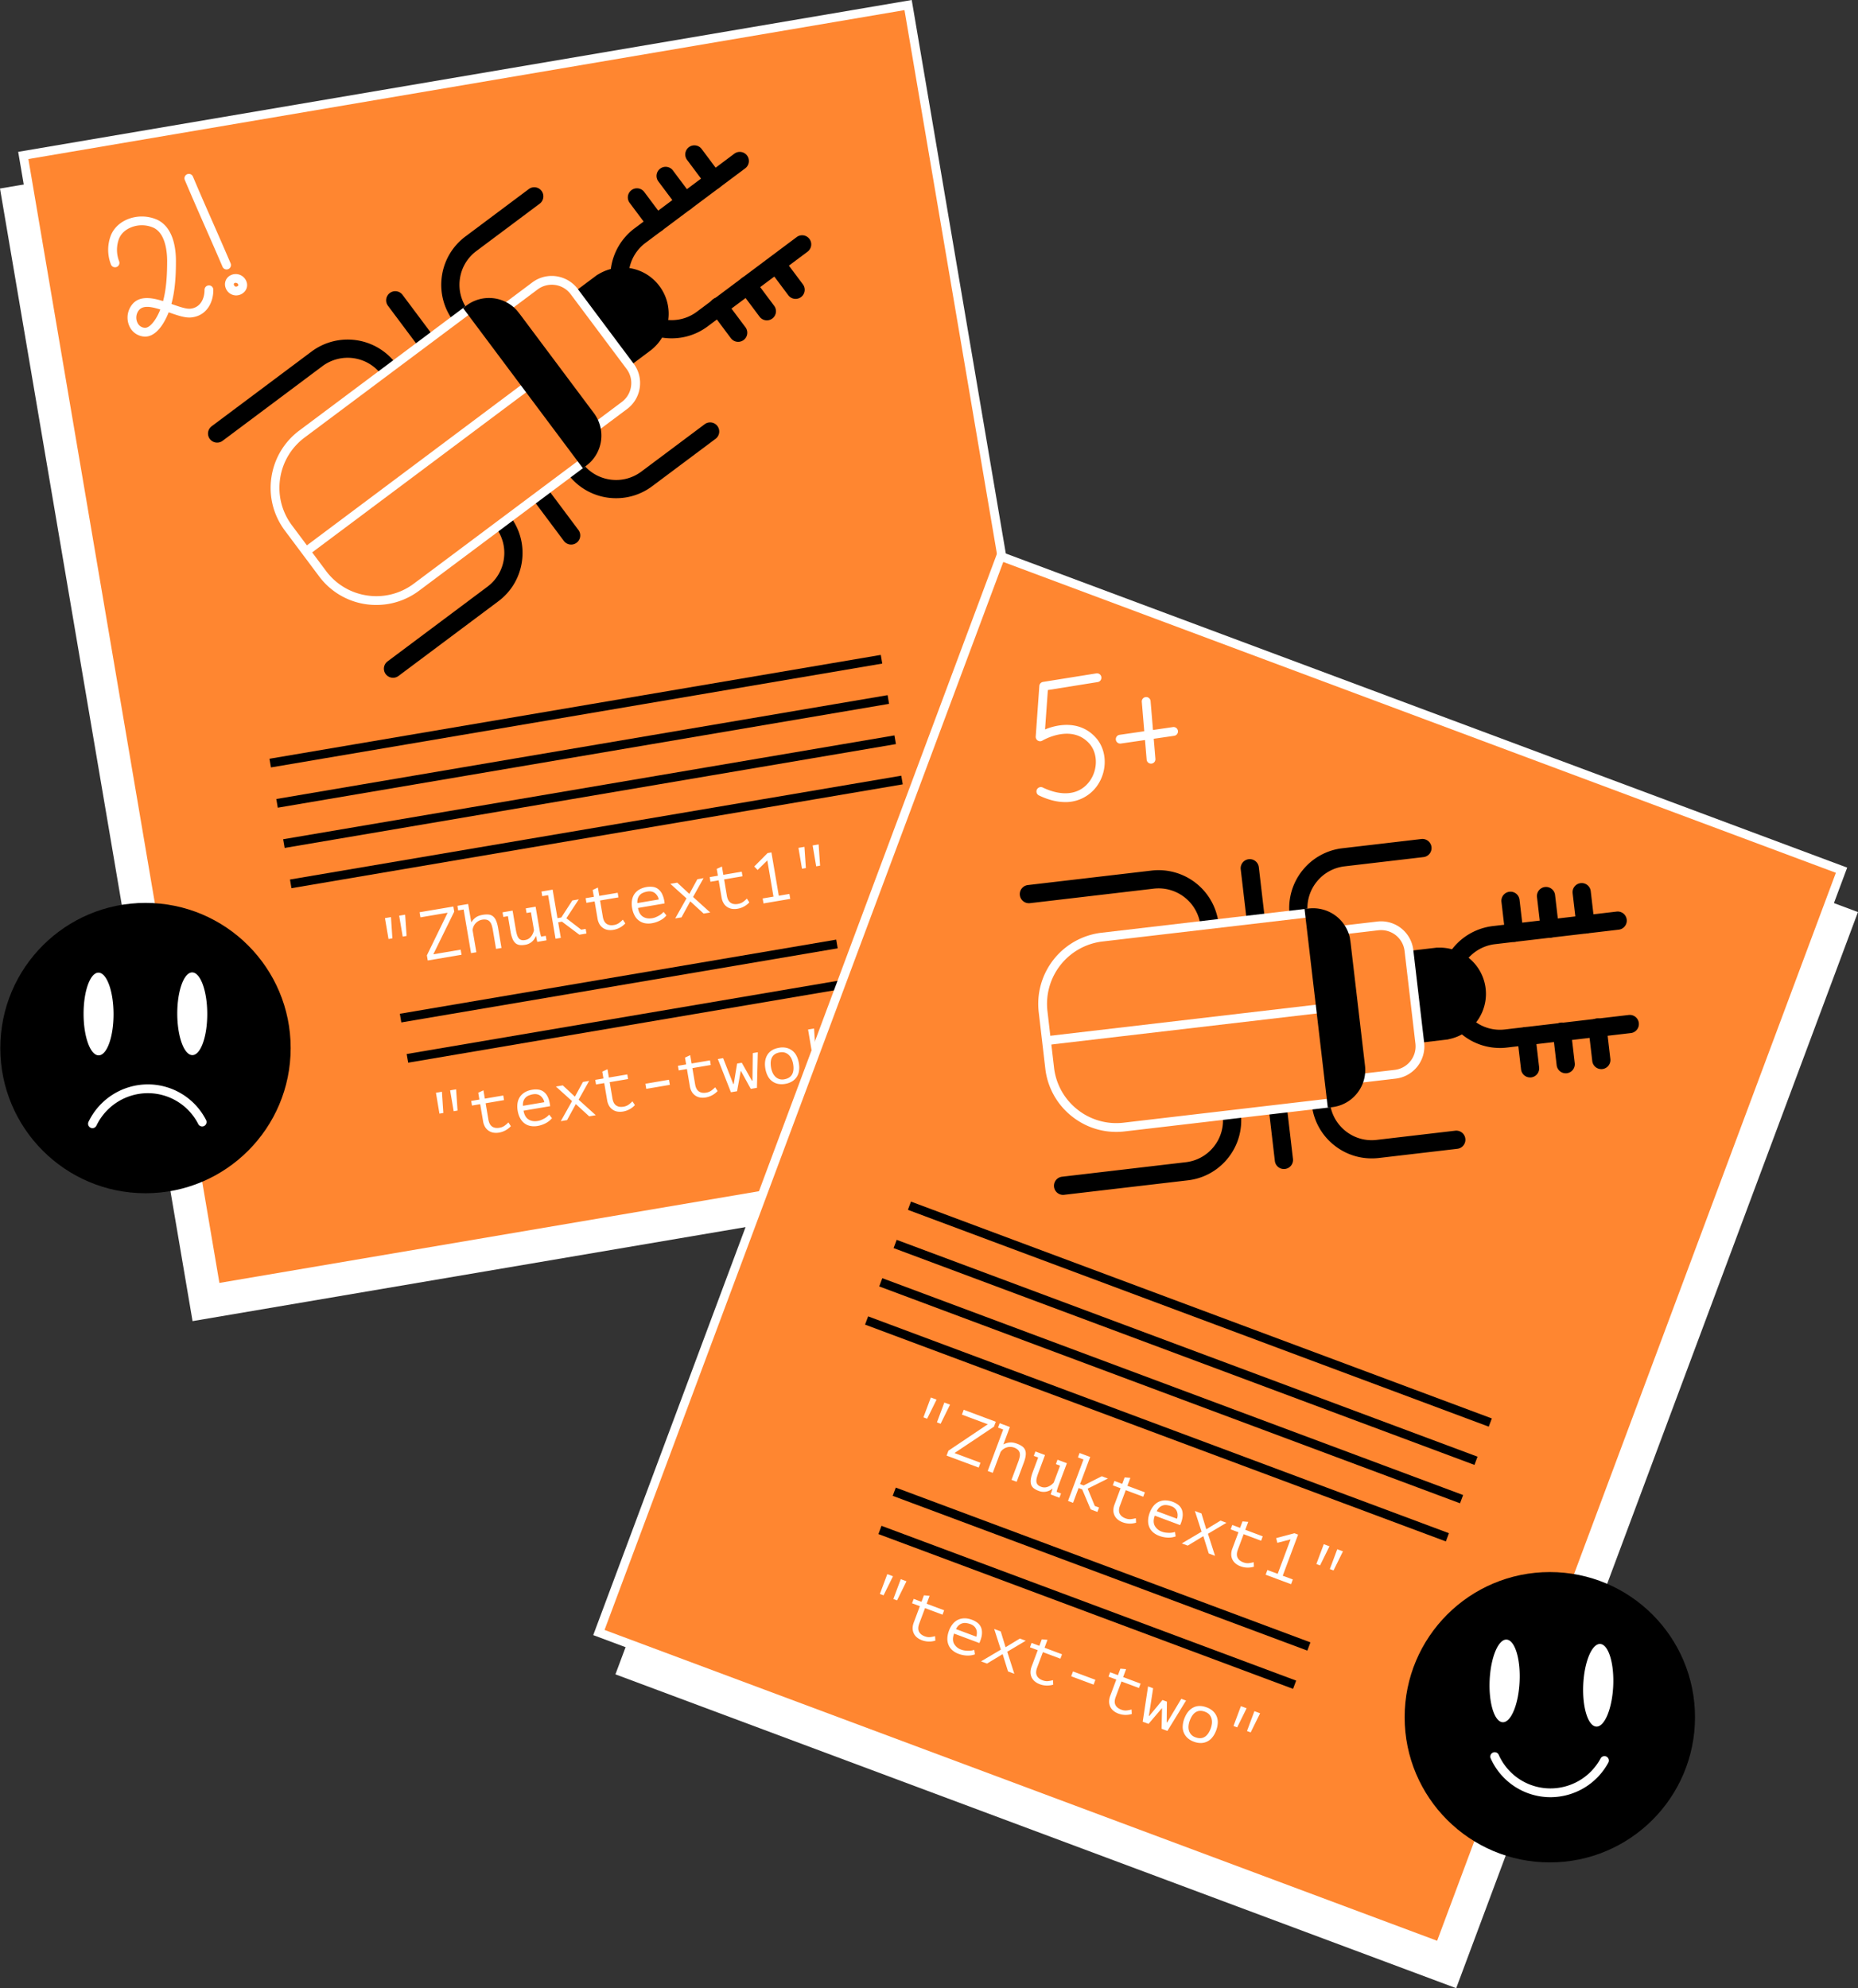 <svg xmlns="http://www.w3.org/2000/svg" width="844.79" height="904.09" xml:space="preserve"><rect width="100%" height="100%" fill="#333333" stroke="none"/><path fill="#FFF" d="m0 85.72 402.33-68.4 87.55 514.98-402.33 68.4z"/><path fill="#FF8630" d="M10.59 70.68 412.9 2.28l87.55 514.98-402.33 68.4z"/><path fill="#FFF" d="M96.47 587.94 8.27 69.04 414.54 0l88.2 518.9-406.26 69.04zM12.9 72.32l86.86 511.01 398.36-67.7L411.25 4.6 12.9 72.32z"/><circle cx="66.15" cy="476.55" r="66.01"/><path fill="#FFF" d="M51.62 461.04c.03 10.39-3 18.82-6.76 18.82-3.77.02-6.84-8.4-6.86-18.78-.03-10.39 3-18.81 6.76-18.82 3.76-.01 6.84 8.4 6.86 18.78zm42.61-.11c.03 10.39-3 18.82-6.76 18.82-3.77.02-6.84-8.4-6.87-18.78-.02-10.38 3-18.81 6.77-18.82 3.76-.01 6.84 8.4 6.86 18.78zm-52.19 52.03a2 2 0 0 1-1.8-2.86 29.97 29.97 0 0 1 26.85-17.04h.08a29.68 29.68 0 0 1 26.58 16.32 2 2 0 0 1-3.56 1.81 25.7 25.7 0 0 0-23.02-14.13h-.07a25.95 25.95 0 0 0-23.25 14.75 2 2 0 0 1-1.81 1.15z"/><path d="m400.47 297.78.67 3.94-277.94 47.22-.67-3.94zm3.1 18.3.67 3.95-277.94 47.22-.67-3.95zm-23.36 111.16.67 3.95-198.41 33.7-.67-3.94zm3.11 18.3.67 3.95-198.4 33.7-.68-3.94zm23.36-111.16.67 3.95-277.93 47.22-.67-3.95zm3.11 18.32.67 3.93-277.94 47.22-.67-3.94zM286.28 143.89c-1.26 0-2.5-.57-3.32-1.66a27.46 27.46 0 0 1 5.54-38.4l45.38-33.94a4.14 4.14 0 1 1 4.96 6.64l-45.38 33.93a19.17 19.17 0 0 0-3.87 26.8 4.14 4.14 0 0 1-3.31 6.63z"/><path d="M324.55 86.18c-1.26 0-2.5-.57-3.32-1.66l-8.83-11.81a4.14 4.14 0 0 1 6.63-4.96l8.83 11.81a4.14 4.14 0 0 1-3.31 6.62zm-13.05 9.77a4.14 4.14 0 0 1-3.32-1.66l-8.84-11.81a4.14 4.14 0 0 1 6.63-4.97l8.84 11.82a4.14 4.14 0 0 1-3.31 6.62zm-13.06 9.76c-1.26 0-2.5-.57-3.32-1.66l-8.83-11.81a4.14 4.14 0 1 1 6.63-4.96l8.83 11.81a4.14 4.14 0 0 1-3.3 6.62zm7 48.13a27.25 27.25 0 0 1-22.02-11 4.14 4.14 0 1 1 6.63-4.97 19.02 19.02 0 0 0 12.6 7.49c5.06.72 10.1-.56 14.2-3.62l45.38-33.94a4.14 4.14 0 1 1 4.96 6.63l-45.38 33.94a27.22 27.22 0 0 1-16.38 5.47z"/><path d="M361.73 135.9c-1.26 0-2.5-.58-3.32-1.66l-8.83-11.82a4.14 4.14 0 0 1 6.63-4.95l8.84 11.8a4.14 4.14 0 0 1-3.32 6.63zm-13.05 9.76c-1.26 0-2.5-.57-3.32-1.66l-8.84-11.8a4.14 4.14 0 0 1 6.64-4.97l8.83 11.81a4.14 4.14 0 0 1-3.31 6.62zm-13.06 9.77c-1.26 0-2.5-.58-3.32-1.66l-8.83-11.82a4.14 4.14 0 1 1 6.63-4.95l8.84 11.8a4.14 4.14 0 0 1-3.32 6.63zm-126.2-7.87c-1.26 0-2.5-.57-3.32-1.66-4.4-5.87-6.23-13.1-5.19-20.34s4.86-13.66 10.72-18.05l28.8-21.54a4.14 4.14 0 1 1 4.97 6.63l-28.8 21.54a19.02 19.02 0 0 0-7.49 12.6c-.73 5.06.56 10.1 3.62 14.2a4.14 4.14 0 0 1-3.31 6.62zm70.78 78.97a27.25 27.25 0 0 1-22.02-11 4.14 4.14 0 1 1 6.62-4.96 19.02 19.02 0 0 0 12.6 7.48c5.06.72 10.1-.56 14.2-3.62l28.8-21.54a4.14 4.14 0 1 1 4.96 6.63l-28.8 21.54a27.22 27.22 0 0 1-16.37 5.47zm-101.48 81.64a4.13 4.13 0 0 1-2.48-7.46l45.38-33.94a19.02 19.02 0 0 0 7.48-12.6c.73-5.06-.55-10.1-3.61-14.2a4.14 4.14 0 1 1 6.63-4.96c4.38 5.87 6.23 13.1 5.18 20.35s-4.85 13.66-10.72 18.04l-45.38 33.94c-.74.56-1.61.83-2.48.83zM98.75 201.25a4.13 4.13 0 0 1-2.48-7.46l45.38-33.94a27.46 27.46 0 0 1 38.4 5.54 4.14 4.14 0 0 1-6.64 4.96 19.17 19.17 0 0 0-26.8-3.87l-45.38 33.94c-.74.56-1.61.83-2.48.83zm100.62-34.29c-1.26 0-2.5-.57-3.32-1.66l-19.65-26.27a4.14 4.14 0 1 1 6.63-4.96l19.65 26.27a4.14 4.14 0 0 1-3.31 6.62zm60.32 80.65c-1.26 0-2.5-.57-3.32-1.66l-19.65-26.27a4.14 4.14 0 1 1 6.63-4.96L263 240.99a4.14 4.14 0 0 1-3.31 6.62zm34.92-89.41a19.4 19.4 0 0 0-23.23-31.06l-.24.19-16.86 12.6L277.5 171l16.85-12.61.25-.19z"/><path d="m277.19 173.27-25.2-33.67 19.73-14.75.03.06a20.8 20.8 0 0 1 11.23-3.26c6.7 0 12.84 3.07 16.85 8.43a20.9 20.9 0 0 1 3.98 15.6 20.93 20.93 0 0 1-7.58 13.33l-.23.18-.41.32-.12.08-.13.1-18.15 13.58zm-20.63-33.01 21.28 28.46 14.65-10.96v-.01l1.14-.85a17.6 17.6 0 0 0 6.95-11.7c.68-4.69-.51-9.37-3.35-13.17a17.63 17.63 0 0 0-14.25-7.13c-3.85 0-7.53 1.23-10.62 3.54l-1.8 1.36h-.01l-14 10.46z"/><path fill="#FF8630" d="M283.91 184.38a12.74 12.74 0 0 0 2.58-17.84l-25.4-33.96a12.75 12.75 0 0 0-17.85-2.57l-14.6 10.92a12.75 12.75 0 0 0-2.57 17.84l25.4 33.96a12.75 12.75 0 0 0 17.84 2.58l14.6-10.93z"/><path fill="#FFF" d="M261.68 199.85c-4.63 0-9.05-2.21-11.82-5.92l-25.4-33.96a14.77 14.77 0 0 1 2.98-20.64l14.6-10.93a14.62 14.62 0 0 1 8.83-2.93c4.63 0 9.05 2.2 11.82 5.91l25.4 33.96a14.66 14.66 0 0 1 2.79 10.94 14.63 14.63 0 0 1-5.77 9.7l-14.6 10.93a14.63 14.63 0 0 1-8.83 2.94zm-10.81-70.38c-2.33 0-4.56.74-6.43 2.14l-14.6 10.92a10.76 10.76 0 0 0-2.17 15.05l25.4 33.96a10.66 10.66 0 0 0 8.61 4.3c2.33 0 4.56-.73 6.43-2.13l14.6-10.93c2.3-1.72 3.8-4.23 4.2-7.07.41-2.84-.3-5.67-2.03-7.97l-25.4-33.96a10.66 10.66 0 0 0-8.61-4.31z"/><path fill="#FF8630" d="m212.73 140.94-75.43 56.41a30.53 30.53 0 0 0-6.16 42.74l15.5 20.72a30.53 30.53 0 0 0 42.74 6.17l75.42-56.41"/><path fill="#FFF" d="M171.16 275.07A32.32 32.32 0 0 1 145.04 262l-15.5-20.72c-5.2-6.96-7.4-15.53-6.15-24.13s5.76-16.2 12.72-21.41l75.42-56.41 2.4 3.2-75.43 56.41c-6.1 4.57-10.06 11.24-11.15 18.78s.83 15.06 5.4 21.16l15.49 20.72A28.35 28.35 0 0 0 167 270.77a28.33 28.33 0 0 0 21.17-5.4l75.42-56.4 2.4 3.2-75.42 56.4a32.28 32.28 0 0 1-19.42 6.5z"/><path fill="#FFF" d="m237.79 174.45 2.4 3.2-100.02 74.84-2.4-3.2z"/><path d="M265.42 210.1a15 15 0 0 0 3.03-21.02l-33.62-44.96-1.45-1.8a15.02 15.02 0 0 0-20.03-1.84l52.07 69.62z"/><path d="m265.02 212.9-54.47-72.83 1.6-1.2a17.06 17.06 0 0 1 22.7 2.08l.1.11 1.44 1.8 33.67 45.02a17.04 17.04 0 0 1-3.44 23.82l-1.6 1.2zM216.24 141l49.5 66.18a13.04 13.04 0 0 0 1.11-16.9l-33.62-44.96-1.36-1.7a13.05 13.05 0 0 0-15.63-2.62z"/><path d="m175.03 417.46 2.73-.46.65 9.66-1.76.3-1.62-9.5zm6.46-1.1 2.72-.46.66 9.66-1.77.3-1.61-9.5zm12.61 18.02 9.43-19.37-12.37 2.1-.4-2.32 15.36-2.6.4 2.34-9.5 19.38 12.43-2.11.4 2.32-15.36 2.6-.4-2.35zm13.87-22.51 4.88-.83 1.4 8.2.16-.02c.52-.84 1.18-1.54 1.96-2.1s1.82-.93 3.1-1.15c1-.17 1.89-.2 2.66-.13a3.8 3.8 0 0 1 2 .79 4.9 4.9 0 0 1 1.42 1.97c.39.87.7 2 .94 3.4l1.53 9.03-2.48.42-1.45-8.56a15.9 15.9 0 0 0-.56-2.32 4.18 4.18 0 0 0-.9-1.57c-.37-.4-.84-.67-1.4-.81a5.05 5.05 0 0 0-2.05 0c-.57.09-1.1.28-1.6.57a5.36 5.36 0 0 0-2.29 2.52 4.7 4.7 0 0 0-.4 1.73l1.7 9.96-2.42.41-3.37-19.84-2.48.43-.35-2.1zm31.08 1.16 4.48-.76 1.81 10.68c.18 1.03.4 2 .7 2.92l2.1-.36.34 2.04-4.2.71-.55-2.64-.12.02a6.07 6.07 0 0 1-4.89 3.96c-.96.16-1.8.19-2.5.08s-1.34-.39-1.87-.86a5.4 5.4 0 0 1-1.34-2 15.9 15.9 0 0 1-.9-3.36l-1.16-6.89-2.1.36-.36-2.1 4.57-.78 1.45 8.49c.14.86.3 1.62.5 2.28.18.67.43 1.22.74 1.65.3.43.7.73 1.2.9s1.1.18 1.84.05c1.08-.18 1.96-.7 2.63-1.54s1.14-1.84 1.37-2.97l-1.38-8.12-2 .34-.36-2.1zm7.15-7.66 5.07-.86 2.2 12.97 1.73-.3 5.03-7.75 2.94-.5-5.66 8.6 6.75 5.18 2.03-.35.36 2.1-3.23.55-7.9-5.94-1.73.3 1.2 7.07-2.4.41-3.38-19.83-2.66.45-.36-2.1zm20.08 3.03 3.73-.63-.53-3.1 2.36-1.11.64 3.79 8.37-1.42.35 2.1-8.36 1.42 1.25 7.4c.26 1.52.82 2.58 1.69 3.19.86.6 1.98.8 3.36.56a5.42 5.42 0 0 0 2.36-.95c.63-.47 1.2-.97 1.69-1.48l1.12 1.7a9.47 9.47 0 0 1-5.4 2.92c-.84.15-1.65.16-2.43.05a5.4 5.4 0 0 1-3.82-2.48 7.27 7.27 0 0 1-.98-2.72l-1.32-7.77-3.73.63-.35-2.1zm36.72 7.85c-.31.4-.7.79-1.16 1.17a10 10 0 0 1-1.55 1.03 12.7 12.7 0 0 1-3.78 1.32 8.91 8.91 0 0 1-3.42-.01 6.7 6.7 0 0 1-4.6-3.59c-.5-.94-.87-2.05-1.08-3.3a10.54 10.54 0 0 1-.05-3.6c.2-1.09.58-2.03 1.15-2.84s1.32-1.47 2.24-2a10.23 10.23 0 0 1 5.86-1.2c.89.07 1.72.38 2.48.9a6.28 6.28 0 0 1 1.97 2.38 12.3 12.3 0 0 1 1.12 4.27l-12.1 2.06c.32 1.88 1.06 3.2 2.23 3.95 1.17.76 2.6 1 4.28.7.57-.09 1.11-.25 1.64-.48s1.03-.48 1.5-.75a8.39 8.39 0 0 0 2-1.63l1.28 1.62zm-8.63-10.88a8.5 8.5 0 0 0-1.91.55 4.1 4.1 0 0 0-2.43 2.56c-.2.6-.28 1.32-.23 2.15l9.72-1.65a4.9 4.9 0 0 0-1.88-2.99c-.9-.63-2-.84-3.27-.62zm17.76 3.11-7.35-6.62 3.14-.53 5.51 5.12 3.64-6.68 2.82-.48-4.77 8.55 7.8 7.06-3 .5-6.07-5.57-3.99 7.29-2.85.48 5.12-9.12zm10.55-9.66 3.73-.64-.53-3.1 2.36-1.1.64 3.78 8.37-1.42.35 2.1-8.36 1.42 1.25 7.4c.26 1.52.82 2.59 1.69 3.2.86.6 1.98.79 3.36.55a5.42 5.42 0 0 0 2.36-.95c.63-.47 1.2-.96 1.69-1.48l1.12 1.71a9.47 9.47 0 0 1-5.4 2.92c-.84.14-1.65.15-2.43.04a5.38 5.38 0 0 1-3.82-2.48 7.27 7.27 0 0 1-.98-2.72l-1.32-7.77-3.73.64-.35-2.1zm24.08 9.7 4.92-.83-2.8-16.48-4.41 4.36-1.53-1.58 6.06-6.1 1.75-.3 3.35 19.69 4.82-.82.39 2.25-12.16 2.07-.39-2.26zm16.28-23.01 2.72-.46.65 9.65-1.76.3-1.61-9.49zm6.45-1.1 2.72-.46.66 9.66-1.77.3-1.61-9.5zM198.2 496.87l2.73-.46.65 9.65-1.77.3-1.6-9.5zm6.46-1.1 2.72-.46.66 9.65-1.77.3-1.61-9.49zm9.58 4.82 3.73-.63-.52-3.1 2.36-1.11.64 3.79 8.37-1.43.35 2.1-8.36 1.43 1.25 7.4c.26 1.51.82 2.58 1.69 3.19.86.6 1.98.79 3.35.55a5.4 5.4 0 0 0 2.36-.95c.64-.47 1.2-.96 1.7-1.48l1.12 1.72a9.53 9.53 0 0 1-5.4 2.92c-.84.14-1.65.15-2.43.03a5.41 5.41 0 0 1-3.82-2.48 7.25 7.25 0 0 1-.98-2.71l-1.32-7.77-3.73.63-.36-2.1zm36.74 7.85a9.75 9.75 0 0 1-2.72 2.2 12.5 12.5 0 0 1-3.78 1.32 9.1 9.1 0 0 1-3.42-.02 6.46 6.46 0 0 1-2.7-1.25 7.3 7.3 0 0 1-1.9-2.33c-.51-.95-.87-2.05-1.08-3.3a10.54 10.54 0 0 1-.05-3.6c.2-1.09.58-2.04 1.15-2.84s1.31-1.48 2.23-2.01 1.99-.9 3.2-1.1a9.47 9.47 0 0 1 2.66-.1c.9.08 1.73.38 2.5.9a6.3 6.3 0 0 1 1.96 2.38c.54 1.06.91 2.48 1.11 4.28l-12.1 2.05c.33 1.88 1.07 3.2 2.24 3.96 1.17.76 2.6 1 4.28.7.56-.09 1.11-.25 1.64-.48s1.03-.48 1.5-.75a8.14 8.14 0 0 0 2-1.64l1.28 1.63zm-8.64-10.88a8.5 8.5 0 0 0-1.92.55 4.13 4.13 0 0 0-2.43 2.56c-.2.6-.27 1.31-.22 2.14l9.71-1.65a4.9 4.9 0 0 0-1.87-2.98c-.91-.63-2-.84-3.27-.62zm17.76 3.1-7.35-6.62 3.14-.53 5.51 5.13 3.64-6.68 2.82-.48-4.77 8.55 7.8 7.05-3 .51-6.08-5.57-3.98 7.28-2.85.49 5.12-9.13zm10.54-9.66 3.73-.63-.52-3.1 2.36-1.11.64 3.79 8.37-1.42.35 2.1-8.36 1.42 1.25 7.4c.26 1.52.82 2.59 1.69 3.19s1.98.8 3.35.56a5.4 5.4 0 0 0 2.36-.95c.64-.47 1.2-.97 1.7-1.48l1.12 1.71a9.47 9.47 0 0 1-5.4 2.92c-.84.14-1.65.15-2.43.04a5.41 5.41 0 0 1-3.82-2.48 7.25 7.25 0 0 1-.98-2.72l-1.32-7.77-3.73.63-.36-2.1zm22.81 1.77 10.71-1.82.4 2.32-10.72 1.82-.4-2.32zm14.79-8.16 3.73-.63-.52-3.1 2.36-1.11.64 3.79 8.37-1.42.35 2.1-8.36 1.42 1.25 7.4c.26 1.52.82 2.58 1.69 3.19s1.98.8 3.35.56a5.4 5.4 0 0 0 2.36-.95c.64-.47 1.2-.97 1.7-1.48l1.12 1.7a9.48 9.48 0 0 1-5.4 2.92c-.84.15-1.65.16-2.43.05a5.41 5.41 0 0 1-3.82-2.48 7.25 7.25 0 0 1-.98-2.72l-1.32-7.77-3.73.63-.36-2.1zm29.04-1.38 4.61 8.17.23-.03.15-12.54 2.29-.39-.4 16.19-2.8.47-4.47-8.13-.1.01-1.66 9.19-2.8.47-5.94-15.1 2.4-.42 4.62 11.8.2-.04 1.54-9.3 2.13-.35zm10.71 2.69c-.43-2.53-.11-4.64.95-6.34 1.07-1.7 2.82-2.75 5.27-3.17a8.3 8.3 0 0 1 3.5.07 6.89 6.89 0 0 1 4.5 3.7c.48.95.81 2 1 3.15.22 1.25.25 2.41.09 3.48a6.63 6.63 0 0 1-3.15 4.89 8.6 8.6 0 0 1-3.15 1.13 8.5 8.5 0 0 1-3.5-.06 6.72 6.72 0 0 1-4.5-3.7c-.48-.95-.81-2-1.01-3.15zm2.6-.44c.13.73.34 1.44.64 2.14.3.7.7 1.31 1.2 1.83a4.46 4.46 0 0 0 4.2 1.29c1.66-.29 2.83-1.02 3.5-2.2.66-1.17.83-2.76.49-4.77a9.33 9.33 0 0 0-.64-2.16c-.3-.7-.7-1.3-1.21-1.81a4.7 4.7 0 0 0-1.8-1.15 4.8 4.8 0 0 0-2.42-.13c-1.67.28-2.83 1-3.49 2.17-.66 1.16-.81 2.76-.47 4.79zm16.81-17.37 2.73-.46.65 9.65-1.77.3-1.6-9.49zm6.46-1.1 2.72-.46.66 9.66-1.77.3-1.61-9.5zM65.97 153.06a7.97 7.97 0 0 1-6.88-4.22 9.47 9.47 0 0 1-.13-8.61c3-6.05 9.24-5.17 15.18-3.32 1.58-5.9 1.85-12.35 1.86-18.17 0-3.69-.58-12.56-6.22-15.2a13.1 13.1 0 0 0-10.3-.11c-2.66 1.1-4.6 3-5.46 5.36a14.43 14.43 0 0 0 .1 9.9 2 2 0 1 1-3.72 1.45 18.3 18.3 0 0 1-.14-12.72c1.25-3.43 3.98-6.16 7.7-7.7a17.28 17.28 0 0 1 13.53.2c7.43 3.5 8.52 13.3 8.5 18.83 0 6.17-.3 13.05-2.05 19.45l.2.07c3.19 1.12 6.5 2.29 8.42 2.09 4.8-.5 6.47-4.93 6.43-8.57a2 2 0 0 1 1.98-2.02c1.12-.04 2 .87 2.02 1.98.06 5.74-3.02 11.86-10.02 12.59-2.81.29-6.4-.97-10.17-2.3l-.11-.04c-.3.77-.63 1.54-1 2.3-2.7 5.68-6.13 8.76-9.72 8.76zm.95-13.53c-2.03 0-3.5.7-4.38 2.48a5.42 5.42 0 0 0 .06 4.92 3.93 3.93 0 0 0 3.1 2.11c2.28.26 4.82-3.17 6.39-6.47.28-.6.55-1.22.8-1.85-2.33-.72-4.33-1.19-5.97-1.19zm40.36-5.2a5.1 5.1 0 0 1-4.75-3.62 4.56 4.56 0 0 1 1.73-5.2 5.21 5.21 0 0 1 8.03 3.32 4.47 4.47 0 0 1-.88 3.54 5.24 5.24 0 0 1-4.13 1.96zm-.13-5.73a.98.98 0 0 0-.6.19c-.12.08-.35.24-.2.72.13.4.51.82.94.82h.06c.37-.03.73-.2.9-.42.1-.11.12-.23.09-.4-.1-.57-.68-.91-1.2-.91zm-4.13-6.08a2 2 0 0 1-1.84-1.22c-2.57-6-5.24-12.08-7.83-17.96-3.09-7.03-6.28-14.3-9.32-21.5a2 2 0 0 1 3.69-1.55c3.02 7.17 6.21 14.43 9.3 21.44 2.59 5.9 5.26 11.98 7.83 18a2 2 0 0 1-1.83 2.79zM462.49 272l382.28 142.7L662.1 904.01l-382.28-142.7z" fill="#FFF"/><path fill="#FF8630" d="m454.99 252.92 382.29 142.7-182.66 489.33-382.3-142.7z"/><path fill="#FFF" d="M655.78 887.6 269.73 743.47l184.09-493.1L839.87 394.5 655.78 887.6zm-380.9-146.48 378.55 141.33 181.3-485.6-378.56-141.33-181.3 485.6z"/><circle cx="704.67" cy="780.81" r="66.01"/><path fill="#FFF" d="M690.92 764.61c-.48 10.37-3.92 18.64-7.68 18.47-3.76-.18-6.41-8.73-5.93-19.1.48-10.38 3.92-18.65 7.68-18.47 3.76.18 6.42 8.73 5.93 19.1zm42.57 1.99c-.49 10.37-3.93 18.64-7.68 18.46-3.76-.17-6.42-8.72-5.94-19.1.49-10.37 3.93-18.64 7.69-18.46 3.76.17 6.41 8.73 5.93 19.1zm-28.51 50.57a29.8 29.8 0 0 1-27.2-17.64 2 2 0 0 1 3.66-1.63 25.7 25.7 0 0 0 22.36 15.25 25.89 25.89 0 0 0 23.95-13.6 2 2 0 0 1 3.52 1.9 29.97 29.97 0 0 1-26.3 15.72z"/><path d="m414.2 546.36 264.1 98.59-1.4 3.74-264.1-98.58zm-6.5 17.39 264.1 98.59-1.4 3.74-264.1-98.58zm-.4 112.65 188.52 70.37-1.4 3.75-188.53-70.38zm-6.5 17.38 188.53 70.38-1.4 3.75-188.53-70.38zm.36-112.6 264.08 98.6-1.4 3.75-264.08-98.6zm-6.44 17.36 264.08 98.59-1.4 3.74-264.08-98.58zM658.8 455.17a4.14 4.14 0 0 1-4.1-3.66 27.47 27.47 0 0 1 24.05-30.43l56.29-6.59a4.13 4.13 0 1 1 .96 8.22l-56.28 6.6a19.17 19.17 0 0 0-16.8 21.23 4.14 4.14 0 0 1-4.12 4.63z"/><path d="M720.86 424.46a4.14 4.14 0 0 1-4.1-3.66l-1.72-14.65a4.14 4.14 0 0 1 8.23-.96l1.71 14.64a4.14 4.14 0 0 1-4.12 4.63zm-16.19 1.89a4.14 4.14 0 0 1-4.1-3.66l-1.72-14.65a4.14 4.14 0 1 1 8.22-.96l1.72 14.65a4.14 4.14 0 0 1-4.12 4.62zm-16.19 1.9a4.14 4.14 0 0 1-4.1-3.66l-1.72-14.65a4.14 4.14 0 0 1 8.22-.96l1.72 14.64a4.14 4.14 0 0 1-4.12 4.63zm-6.51 48.25a27.22 27.22 0 0 1-16.95-5.91 27.25 27.25 0 0 1-10.23-18.33 4.14 4.14 0 0 1 8.22-.96c.6 5.08 3.13 9.62 7.14 12.8a19.02 19.02 0 0 0 14.1 3.99l56.29-6.59a4.14 4.14 0 1 1 .96 8.23l-56.28 6.58c-1.1.13-2.17.2-3.25.2z"/><path d="M728.08 486.12a4.14 4.14 0 0 1-4.11-3.66l-1.71-14.65a4.14 4.14 0 1 1 8.22-.96l1.71 14.65a4.14 4.14 0 0 1-4.11 4.62zm-16.2 1.89a4.14 4.14 0 0 1-4.1-3.66l-1.71-14.65a4.14 4.14 0 1 1 8.22-.96L716 483.4a4.14 4.14 0 0 1-4.12 4.62zm-16.18 1.89a4.14 4.14 0 0 1-4.11-3.65l-1.72-14.65a4.14 4.14 0 0 1 8.23-.96l1.71 14.65a4.14 4.14 0 0 1-4.11 4.62zm-105.23-70.13a4.14 4.14 0 0 1-4.1-3.66 27.25 27.25 0 0 1 5.72-20.2 27.25 27.25 0 0 1 18.33-10.22l35.72-4.18a4.14 4.14 0 1 1 .96 8.22l-35.72 4.18c-5.08.6-9.62 3.13-12.8 7.15a19.01 19.01 0 0 0-3.99 14.1 4.14 4.14 0 0 1-4.12 4.61zm33.19 106.94a27.23 27.23 0 0 1-16.95-5.91 27.24 27.24 0 0 1-10.24-18.33 4.14 4.14 0 1 1 8.23-.96c.6 5.08 3.13 9.62 7.14 12.8a19 19 0 0 0 14.1 3.99l35.72-4.18a4.14 4.14 0 1 1 .96 8.23l-35.71 4.18c-1.09.12-2.17.18-3.25.18zM483.33 543.3a4.14 4.14 0 0 1-.47-8.25l56.28-6.6a19 19 0 0 0 12.8-7.14 19.02 19.02 0 0 0 4-14.1 4.14 4.14 0 1 1 8.22-.96 27.25 27.25 0 0 1-5.73 20.2 27.25 27.25 0 0 1-18.33 10.23l-56.28 6.59a3.9 3.9 0 0 1-.49.03zm66.6-118.78a4.14 4.14 0 0 1-4.1-3.66 19.17 19.17 0 0 0-21.25-16.8l-56.28 6.6a4.13 4.13 0 1 1-.96-8.23l56.28-6.59a27.47 27.47 0 0 1 30.43 24.06 4.14 4.14 0 0 1-4.12 4.62zm22.12 7a4.14 4.14 0 0 1-4.1-3.66l-3.82-32.59a4.14 4.14 0 0 1 8.23-.96l3.8 32.59a4.14 4.14 0 0 1-4.11 4.62zm11.71 100.03a4.14 4.14 0 0 1-4.11-3.66l-3.81-32.59a4.14 4.14 0 1 1 8.22-.96l3.82 32.58a4.14 4.14 0 0 1-4.12 4.63zm73-60.37a19.4 19.4 0 0 0-4.51-38.54l-.3.05v-.01l-20.91 2.45 4.5 38.53 20.91-2.45.3-.03z"/><path d="m634.12 475.47-4.89-41.77 22.8-2.67h.03l1.5-.18v.05l.97-.02a21.02 21.02 0 0 1 4 41.67v.05l-1.15.14-.43.05-.31.04-22.52 2.64zm-1.27-38.91 4.12 35.3 17.4-2.04-.01-.02 2.24-.24a17.76 17.76 0 0 0-4.16-35.3l-2.13.32v-.07l-17.46 2.05z"/><path fill="#FF8630" d="M634.37 488.45c6.99-.82 12-7.15 11.17-14.14l-4.93-42.13a12.74 12.74 0 0 0-14.14-11.17l-18.11 2.12c-7 .82-12 7.15-11.18 14.14l4.93 42.12c.81 7 7.15 12 14.14 11.18l18.12-2.12z"/><path fill="#FFF" d="M614.75 492.66c-7.47 0-13.76-5.6-14.63-13.04l-4.93-42.12a14.76 14.76 0 0 1 12.93-16.36l18.12-2.12a14.74 14.74 0 0 1 16.36 12.93l4.93 42.13a14.76 14.76 0 0 1-12.93 16.36l-18.12 2.12c-.57.06-1.16.1-1.73.1zm13.22-69.74c-.42 0-.85.02-1.27.07l-18.11 2.12a10.76 10.76 0 0 0-9.43 11.93l4.93 42.12a10.75 10.75 0 0 0 11.92 9.42l18.12-2.11a10.76 10.76 0 0 0 9.43-11.93l-4.93-42.12a10.74 10.74 0 0 0-10.66-9.5z"/><path fill="#FF8630" d="m594.6 415.16-93.56 10.94a30.54 30.54 0 0 0-26.78 33.88l3.01 25.7a30.53 30.53 0 0 0 33.88 26.77l93.55-10.94"/><path fill="#FFF" d="M507.53 514.67c-7.28 0-14.3-2.43-20.1-7.02a32.33 32.33 0 0 1-12.15-21.74l-3-25.7a32.57 32.57 0 0 1 28.53-36.1l93.55-10.94.46 3.97-93.55 10.95a28.57 28.57 0 0 0-25.02 31.66l3 25.7a28.35 28.35 0 0 0 10.65 19.06 28.36 28.36 0 0 0 21.02 5.96l93.54-10.95.47 3.98-93.55 10.94a33 33 0 0 1-3.85.23z"/><path fill="#FFF" d="m599.46 456.7.46 3.97-124.06 14.51-.47-3.97z"/><path d="M605.47 501.42a15.02 15.02 0 0 0 13.17-16.67L612.12 429l-.35-2.29a15.03 15.03 0 0 0-16.41-11.64l10.1 86.36z"/><path d="m603.72 503.64-10.58-90.33 1.99-.23a17.12 17.12 0 0 1 18.6 13.2l.02.12.34 2.3 6.54 55.82a16.9 16.9 0 0 1-3.56 12.54 16.9 16.9 0 0 1-11.37 6.35l-1.99.23zm-6.12-86.67 9.6 82.08c2.65-.73 5-2.28 6.74-4.48a12.94 12.94 0 0 0 2.71-9.59l-6.52-55.76-.33-2.15a13.1 13.1 0 0 0-12.2-10.1z"/><path d="m423.23 635.43 2.6.97-4.29 8.68-1.68-.63 3.37-9.02zm6.13 2.29 2.6.97-4.28 8.68-1.68-.63 3.37-9.02zm1.87 21.9 17.89-12.02-11.76-4.39.82-2.2 14.59 5.45-.83 2.23-17.95 12 11.82 4.4-.82 2.2-14.6-5.44.84-2.23zm23.29-12.51 4.65 1.74-2.91 7.8.15.05a7.29 7.29 0 0 1 2.75-.82c.95-.08 2.04.1 3.25.56a9.9 9.9 0 0 1 2.38 1.22 3.83 3.83 0 0 1 1.33 1.69c.27.66.35 1.47.24 2.41-.1.95-.4 2.08-.9 3.41l-3.2 8.58-2.35-.88 3.03-8.13c.32-.85.55-1.61.69-2.29a4.2 4.2 0 0 0 .01-1.8c-.13-.54-.4-1-.8-1.41a5.23 5.23 0 0 0-3.46-1.34 5.23 5.23 0 0 0-4.45 2.33l-3.54 9.46-2.3-.85 7.04-18.85-2.35-.88.75-2zm26.31 16.61 4.26 1.59-3.8 10.15c-.36.97-.65 1.93-.86 2.87l2 .74-.73 1.94-3.99-1.5.86-2.56-.12-.04a6.06 6.06 0 0 1-6.22.97 8.09 8.09 0 0 1-2.21-1.18 3.57 3.57 0 0 1-1.19-1.68 5.4 5.4 0 0 1-.14-2.42c.12-.93.42-2.05.9-3.34l2.45-6.55-2-.74.75-2 4.35 1.62-3.01 8.07c-.3.82-.55 1.56-.72 2.23a5.28 5.28 0 0 0-.18 1.8c.05.52.24.98.58 1.37.34.39.86.71 1.57.98 1.03.38 2.04.37 3.05-.02a6.93 6.93 0 0 0 2.68-1.89l2.88-7.7-1.9-.72.74-2zm10.02-3.05 4.83 1.8-4.6 12.33 1.63.61 8.25-4.18 2.8 1.05-9.22 4.6 3.24 7.86 1.94.72-.75 2-3.07-1.15-3.86-9.11-1.63-.61-2.51 6.73-2.3-.86 7.04-18.85-2.53-.94.74-2zm15.85 12.71 3.55 1.32 1.1-2.95 2.6.23-1.35 3.6 7.95 2.97-.74 2-7.96-2.98-2.62 7.03c-.54 1.45-.6 2.65-.15 3.6s1.32 1.69 2.63 2.18c.89.33 1.73.45 2.52.36.78-.09 1.52-.23 2.2-.43l.12 2.04a9.5 9.5 0 0 1-6.14-.19c-.8-.3-1.5-.69-2.12-1.18a5.38 5.38 0 0 1-2.06-4.06 7.2 7.2 0 0 1 .52-2.84l2.75-7.39-3.54-1.32.74-2zm27.84 25.22a9.55 9.55 0 0 1-3.46.54 12.35 12.35 0 0 1-3.93-.76c-1.19-.44-2.17-1.02-2.95-1.73s-1.34-1.52-1.7-2.43a7.3 7.3 0 0 1-.48-2.98c.04-1.07.28-2.2.72-3.4a10.6 10.6 0 0 1 1.77-3.14 6.89 6.89 0 0 1 2.42-1.88 7 7 0 0 1 2.94-.61 10.27 10.27 0 0 1 5.67 1.9c.73.52 1.3 1.2 1.7 2.04.4.84.56 1.85.5 3.04a12.4 12.4 0 0 1-1.18 4.26l-11.5-4.3c-.66 1.8-.68 3.3-.05 4.55a5.83 5.83 0 0 0 3.36 2.76c.53.2 1.08.33 1.66.4s1.13.1 1.67.1a8.33 8.33 0 0 0 2.55-.4l.29 2.04zm-2.01-13.75c-.66-.24-1.3-.4-1.94-.48a4.09 4.09 0 0 0-3.38 1c-.48.41-.9 1-1.27 1.74l9.22 3.44a4.9 4.9 0 0 0-.12-3.52 4.28 4.28 0 0 0-2.51-2.18zm13.8 11.6-3.04-9.41 2.98 1.11 2.2 7.2 6.5-3.95 2.68 1-8.42 5 3.22 10.02-2.86-1.07-2.46-7.87-7.1 4.3-2.7-1 9-5.33zm13.97-3.06 3.54 1.32 1.1-2.95 2.6.22-1.35 3.6 7.95 2.98-.74 2-7.95-2.98-2.62 7.03c-.54 1.45-.6 2.65-.15 3.6s1.32 1.69 2.62 2.18c.9.33 1.73.45 2.52.36.8-.1 1.52-.23 2.2-.43l.12 2.04a9.47 9.47 0 0 1-6.14-.19c-.79-.3-1.5-.69-2.11-1.18s-1.11-1.07-1.47-1.75a5.38 5.38 0 0 1-.6-2.31 7.3 7.3 0 0 1 .52-2.84l2.76-7.39-3.54-1.32.74-2zm15.96 20.48 4.68 1.74 5.85-15.66-6.01 1.56-.53-2.14 8.3-2.22 1.66.62-6.98 18.7 4.59 1.7-.8 2.15-11.56-4.31.8-2.14zm25.62-11.74 2.6.96-4.28 8.69-1.68-.63 3.37-9.02zm6.14 2.29 2.59.96-4.28 8.69-1.68-.63 3.37-9.02zm-204.59 11.32 2.59.97-4.29 8.68-1.67-.63 3.37-9.02zm6.13 2.29 2.59.97-4.28 8.68-1.68-.63 3.37-9.02zm5.87 8.97 3.55 1.33 1.1-2.95 2.6.23-1.35 3.6 7.95 2.97-.74 2-7.95-2.98-2.63 7.03c-.54 1.45-.59 2.65-.14 3.61s1.31 1.68 2.62 2.17c.89.33 1.73.45 2.52.36a13.2 13.2 0 0 0 2.2-.43l.12 2.04a9.46 9.46 0 0 1-6.14-.19c-.8-.3-1.5-.69-2.12-1.18s-1.1-1.07-1.46-1.75a5.4 5.4 0 0 1-.6-2.3c-.04-.87.13-1.82.52-2.85l2.76-7.39-3.55-1.32.74-2zm27.84 25.23a9.88 9.88 0 0 1-3.46.54 12.35 12.35 0 0 1-3.92-.76 8.96 8.96 0 0 1-2.95-1.73 6.46 6.46 0 0 1-1.7-2.43 7.3 7.3 0 0 1-.49-2.98c.04-1.07.28-2.2.72-3.4a10.67 10.67 0 0 1 1.77-3.13 6.9 6.9 0 0 1 2.42-1.88c.9-.41 1.88-.62 2.94-.62s2.17.22 3.32.65c.83.3 1.62.73 2.35 1.25s1.3 1.2 1.7 2.04c.4.84.57 1.85.5 3.04-.05 1.19-.45 2.6-1.17 4.26l-11.5-4.3c-.66 1.8-.68 3.3-.05 4.55a5.82 5.82 0 0 0 3.35 2.76c.53.2 1.09.33 1.66.4.57.07 1.13.1 1.67.1a8.42 8.42 0 0 0 2.55-.4l.29 2.03zm-2.01-13.75c-.65-.24-1.3-.4-1.93-.48a4.11 4.11 0 0 0-3.38 1c-.49.41-.91 1-1.28 1.74l9.23 3.44c.39-1.35.35-2.52-.12-3.52s-1.31-1.73-2.52-2.18zm13.8 11.6-3.03-9.41 2.98 1.11 2.2 7.2 6.5-3.95 2.67 1-8.41 5 3.21 10.02-2.86-1.07-2.45-7.87-7.1 4.3-2.72-1 9.01-5.33zm13.97-3.06 3.54 1.32 1.1-2.95 2.6.22-1.34 3.6 7.95 2.98-.75 2-7.95-2.98-2.62 7.03c-.54 1.45-.6 2.65-.15 3.6.44.97 1.32 1.69 2.62 2.18.9.33 1.73.45 2.52.36a13.4 13.4 0 0 0 2.21-.43l.12 2.04a9.51 9.51 0 0 1-6.14-.19c-.8-.3-1.5-.69-2.12-1.18s-1.11-1.07-1.47-1.75a5.38 5.38 0 0 1-.6-2.31 7.2 7.2 0 0 1 .52-2.84l2.76-7.39-3.54-1.32.74-2zm18.84 12.97 10.18 3.8-.82 2.2-10.18-3.8.82-2.2zm16.89.37 3.55 1.32 1.1-2.95 2.6.22-1.35 3.6 7.95 2.98-.75 1.99-7.95-2.97-2.62 7.03c-.54 1.45-.6 2.65-.15 3.6s1.32 1.69 2.63 2.17a5.3 5.3 0 0 0 2.51.37 13.4 13.4 0 0 0 2.21-.43l.12 2.04a9.46 9.46 0 0 1-6.14-.19c-.8-.3-1.5-.69-2.12-1.18a5.37 5.37 0 0 1-2.06-4.06 7.2 7.2 0 0 1 .52-2.85l2.75-7.38-3.54-1.32.74-2zm25.81 13.37-.1 9.38.2.08 6.43-10.76 2.17.8-8.48 13.8-2.65-.98.21-9.29-.09-.03-6.04 7.1-2.65-.98 2.43-16.06 2.3.86-1.93 12.51.18.07 6-7.26 2.02.75zm7.92 7.7c.9-2.4 2.23-4.07 4-5 1.77-.94 3.82-.97 6.14-.1a8.34 8.34 0 0 1 3 1.81 6.75 6.75 0 0 1 2.04 5.46c-.07 1.06-.3 2.14-.71 3.23-.45 1.2-1 2.2-1.69 3.05a6.6 6.6 0 0 1-5.18 2.65 8.64 8.64 0 0 1-3.28-.6 8.32 8.32 0 0 1-2.99-1.81 6.71 6.71 0 0 1-2.05-5.46c.07-1.06.3-2.14.72-3.23zm2.47.92c-.26.7-.44 1.42-.53 2.18s-.05 1.48.12 2.18a4.49 4.49 0 0 0 2.99 3.22c1.58.6 2.96.55 4.13-.14s2.1-1.98 2.82-3.88c.26-.72.44-1.45.53-2.2.08-.74.04-1.47-.14-2.17s-.5-1.33-.98-1.89c-.48-.56-1.15-1-2.02-1.33-1.59-.6-2.96-.55-4.11.13-1.16.67-2.1 1.98-2.81 3.9zm23.25-6.58 2.6.96-4.29 8.68-1.68-.62 3.37-9.02zm6.14 2.28 2.59.97-4.28 8.68-1.68-.62 3.37-9.03z" fill="#FFF"/><g fill="#FFF"><path d="M484.3 364.7c-3.31 0-7.22-.8-11.77-2.96a2 2 0 1 1 1.7-3.61c8.94 4.22 16.63 3.2 21.1-2.8 3.93-5.27 3.9-12.85-.06-17.26-8.21-9.13-21.19-1.4-21.31-1.33a2 2 0 0 1-3.04-1.85l1.64-23a2 2 0 0 1 1.68-1.83l24.24-3.88a2 2 0 0 1 .63 3.95l-22.67 3.63-1.28 17.91c6.27-2.6 16.15-4 23.08 3.73 5.28 5.87 5.4 15.46.3 22.31a17.6 17.6 0 0 1-14.24 7zm25.03-26.6a2 2 0 0 1-.28-3.98l24.26-3.52a2 2 0 0 1 .58 3.96l-24.27 3.52c-.1.02-.2.02-.29.02z"/><path d="M523.35 347.22a2 2 0 0 1-2-1.84l-2.2-26.26a2 2 0 0 1 3.99-.34l2.2 26.27a2 2 0 0 1-2 2.17z"/></g></svg>

